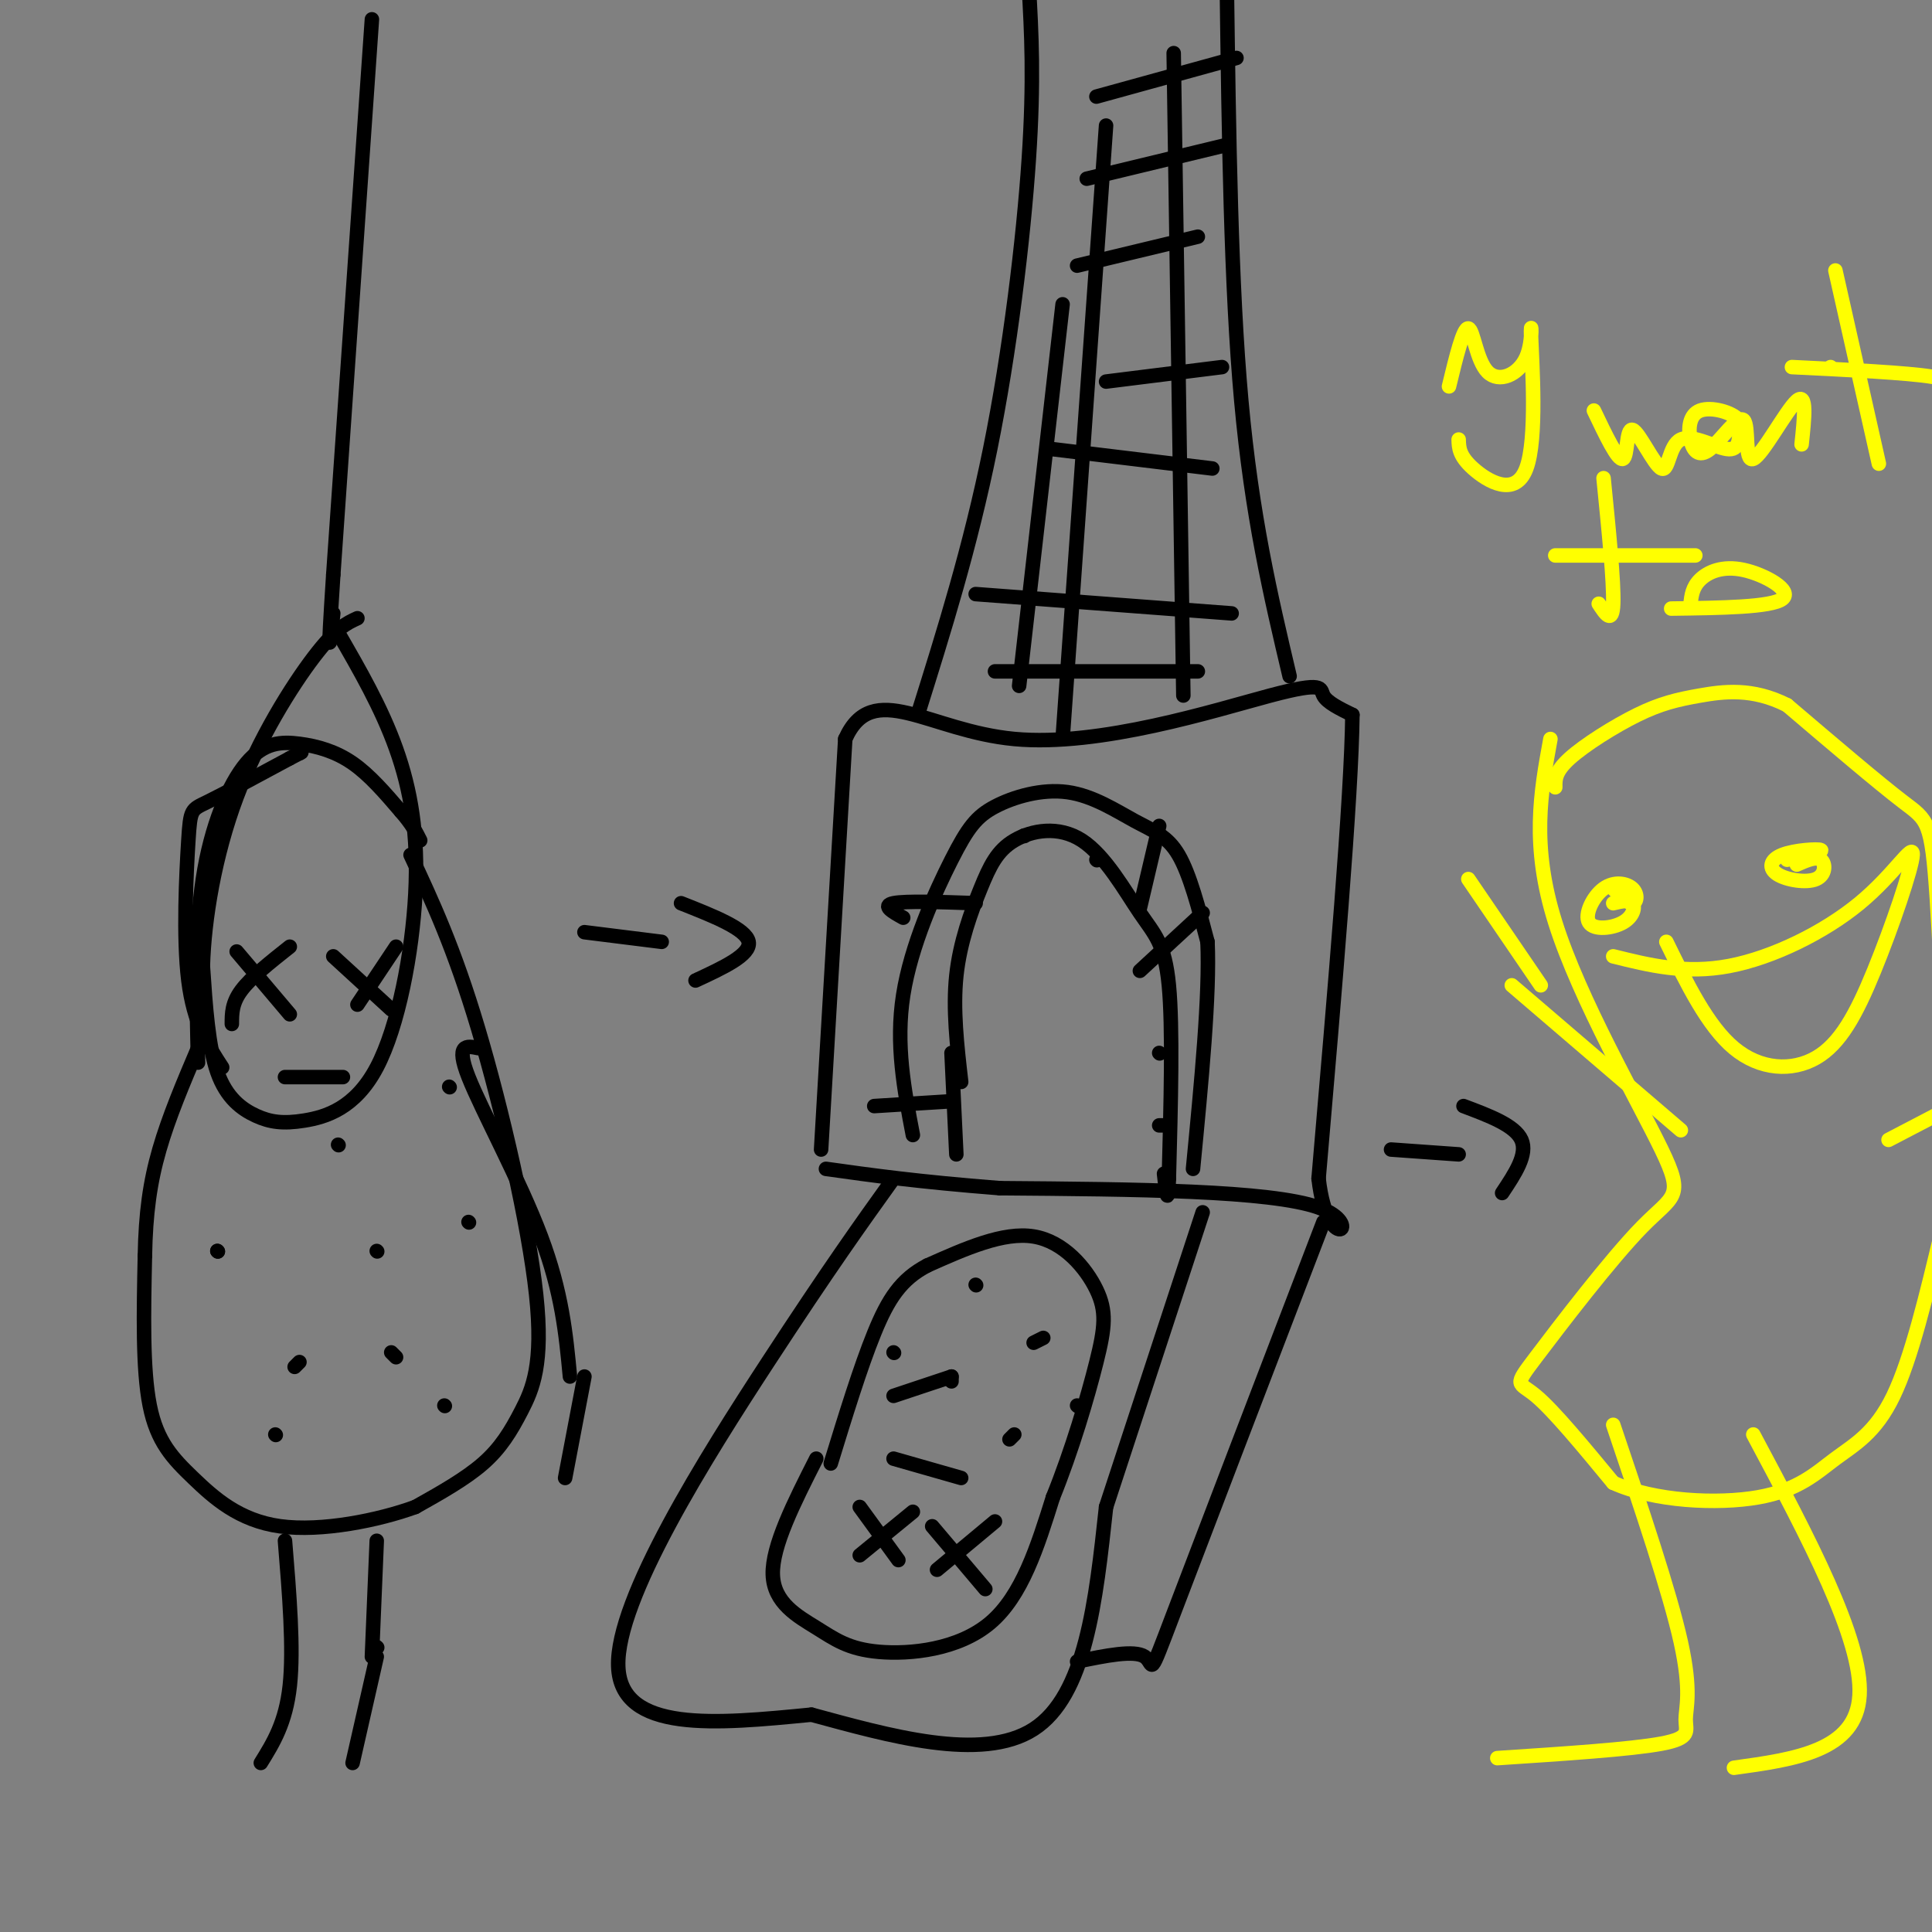 <svg viewBox='0 0 400 400' version='1.1' xmlns='http://www.w3.org/2000/svg' xmlns:xlink='http://www.w3.org/1999/xlink'><rect x="0" y="0" width="400" height="400" fill="#808080" stroke="none"/><g fill='none' stroke='#000000' stroke-width='3' stroke-linecap='round' stroke-linejoin='round'><path d='M77,4c0.000,0.000 -8.000,115.000 -8,115'/><path d='M69,119c-1.333,20.500 -0.667,14.250 0,8'/><path d='M70,131c4.480,7.750 8.961,15.499 12,24c3.039,8.501 4.637,17.753 4,30c-0.637,12.247 -3.508,27.489 -8,36c-4.492,8.511 -10.606,10.292 -15,11c-4.394,0.708 -7.068,0.345 -10,-1c-2.932,-1.345 -6.124,-3.670 -8,-9c-1.876,-5.330 -2.438,-13.665 -3,-22'/><path d='M42,200c0.274,-9.690 2.458,-22.917 7,-35c4.542,-12.083 11.440,-23.024 16,-29c4.560,-5.976 6.780,-6.988 9,-8'/><path d='M41,220c-0.335,-13.480 -0.670,-26.960 1,-38c1.670,-11.040 5.344,-19.640 9,-24c3.656,-4.360 7.292,-4.482 11,-4c3.708,0.482 7.488,1.566 11,4c3.512,2.434 6.756,6.217 10,10'/><path d='M83,168c2.333,2.667 3.167,4.333 4,6'/><path d='M85,177c4.509,9.641 9.018,19.282 14,36c4.982,16.718 10.439,40.512 12,55c1.561,14.488 -0.772,19.670 -3,24c-2.228,4.330 -4.351,7.809 -8,11c-3.649,3.191 -8.825,6.096 -14,9'/><path d='M86,312c-7.557,2.764 -19.448,5.174 -28,4c-8.552,-1.174 -13.764,-5.931 -18,-10c-4.236,-4.069 -7.496,-7.448 -9,-15c-1.504,-7.552 -1.252,-19.276 -1,-31'/><path d='M30,260c0.156,-8.778 1.044,-15.222 3,-22c1.956,-6.778 4.978,-13.889 8,-21'/><path d='M41,217c1.333,-3.500 0.667,-1.750 0,0'/><path d='M49,197c0.000,0.000 11.000,13.000 11,13'/><path d='M60,196c-4.000,3.167 -8.000,6.333 -10,9c-2.000,2.667 -2.000,4.833 -2,7'/><path d='M69,198c0.000,0.000 12.000,11.000 12,11'/><path d='M82,196c0.000,0.000 -8.000,12.000 -8,12'/><path d='M59,223c5.833,0.000 11.667,0.000 12,0c0.333,0.000 -4.833,0.000 -10,0'/><path d='M46,221c-2.940,-4.512 -5.881,-9.024 -7,-18c-1.119,-8.976 -0.417,-22.417 0,-29c0.417,-6.583 0.548,-6.310 4,-8c3.452,-1.690 10.226,-5.345 17,-9'/><path d='M60,157c3.167,-1.667 2.583,-1.333 2,-1'/><path d='M61,283c0.000,0.000 1.000,-1.000 1,-1'/><path d='M78,259c0.000,0.000 0.100,0.100 0.1,0.1'/><path d='M81,280c0.000,0.000 1.000,1.000 1,1'/><path d='M97,253c0.000,0.000 0.100,0.100 0.1,0.1'/><path d='M45,259c0.000,0.000 0.100,0.100 0.1,0.1'/><path d='M70,237c0.000,0.000 0.100,0.100 0.1,0.1'/><path d='M45,259c0.000,0.000 0.100,0.100 0.1,0.1'/><path d='M57,297c0.000,0.000 0.100,0.100 0.1,0.1'/><path d='M92,291c0.000,0.000 0.100,0.100 0.1,0.1'/><path d='M93,225c0.000,0.000 0.100,0.100 0.1,0.1'/><path d='M78,319c0.000,0.000 -1.000,24.000 -1,24'/><path d='M59,319c0.917,11.167 1.833,22.333 1,30c-0.833,7.667 -3.417,11.833 -6,16'/><path d='M78,341c0.000,0.000 0.100,0.100 0.1,0.1'/><path d='M78,343c0.000,0.000 -5.000,22.000 -5,22'/><path d='M99,217c-2.378,-0.489 -4.756,-0.978 -2,6c2.756,6.978 10.644,21.422 15,33c4.356,11.578 5.178,20.289 6,29'/><path d='M121,285c0.000,0.000 -4.000,21.000 -4,21'/><path d='M121,193c0.000,0.000 16.000,2.000 16,2'/><path d='M141,187c6.750,2.667 13.500,5.333 14,8c0.500,2.667 -5.250,5.333 -11,8'/><path d='M170,238c0.000,0.000 5.000,-85.000 5,-85'/><path d='M175,153c5.644,-12.617 17.255,-1.660 35,0c17.745,1.660 41.624,-5.976 53,-9c11.376,-3.024 10.250,-1.435 11,0c0.750,1.435 3.375,2.718 6,4'/><path d='M280,148c-0.167,16.667 -3.583,56.333 -7,96'/><path d='M273,244c1.844,16.444 9.956,9.556 0,6c-9.956,-3.556 -37.978,-3.778 -66,-4'/><path d='M207,246c-17.000,-1.333 -26.500,-2.667 -36,-4'/><path d='M199,224c-0.868,-7.535 -1.735,-15.069 -1,-22c0.735,-6.931 3.073,-13.258 5,-18c1.927,-4.742 3.442,-7.901 7,-10c3.558,-2.099 9.160,-3.140 14,0c4.840,3.140 8.918,10.461 12,15c3.082,4.539 5.166,6.297 6,15c0.834,8.703 0.417,24.352 0,40'/><path d='M242,244c-0.167,6.500 -0.583,2.750 -1,-1'/><path d='M197,218c0.000,0.000 1.000,21.000 1,21'/><path d='M189,235c-1.801,-9.384 -3.601,-18.768 -2,-29c1.601,-10.232 6.604,-21.311 10,-28c3.396,-6.689 5.183,-8.989 9,-11c3.817,-2.011 9.662,-3.735 15,-3c5.338,0.735 10.168,3.929 14,6c3.832,2.071 6.666,3.020 9,7c2.334,3.980 4.167,10.990 6,18'/><path d='M250,195c0.500,10.833 -1.250,28.917 -3,47'/><path d='M240,233c0.000,0.000 2.000,0.000 2,0'/><path d='M240,218c0.000,0.000 0.100,0.100 0.1,0.1'/><path d='M236,201c0.000,0.000 13.000,-12.000 13,-12'/><path d='M236,188c0.000,0.000 4.000,-17.000 4,-17'/><path d='M227,178c0.000,0.000 0.100,0.100 0.1,0.1'/><path d='M212,173c0.000,0.000 0.100,0.100 0.1,0.1'/><path d='M202,187c-7.250,-0.250 -14.500,-0.500 -17,0c-2.500,0.500 -0.250,1.750 2,3'/><path d='M197,228c0.000,0.000 -16.000,1.000 -16,1'/><path d='M190,148c5.444,-17.356 10.889,-34.711 15,-55c4.111,-20.289 6.889,-43.511 8,-60c1.111,-16.489 0.556,-26.244 0,-36'/><path d='M267,140c-3.917,-16.583 -7.833,-33.167 -10,-57c-2.167,-23.833 -2.583,-54.917 -3,-86'/><path d='M229,26c0.000,0.000 -9.000,127.000 -9,127'/><path d='M243,11c0.000,0.000 2.000,133.000 2,133'/><path d='M220,63c0.000,0.000 -9.000,79.000 -9,79'/><path d='M202,123c0.000,0.000 53.000,4.000 53,4'/><path d='M206,139c0.000,0.000 42.000,0.000 42,0'/><path d='M218,93c0.000,0.000 33.000,4.000 33,4'/><path d='M229,79c0.000,0.000 24.000,-3.000 24,-3'/><path d='M223,55c0.000,0.000 25.000,-6.000 25,-6'/><path d='M225,37c0.000,0.000 29.000,-7.000 29,-7'/><path d='M227,20c0.000,0.000 29.000,-8.000 29,-8'/><path d='M185,244c-6.644,9.267 -13.289,18.533 -26,38c-12.711,19.467 -31.489,49.133 -31,63c0.489,13.867 20.244,11.933 40,10'/><path d='M168,355c15.778,4.267 35.222,9.933 46,3c10.778,-6.933 12.889,-26.467 15,-46'/><path d='M229,312c5.833,-17.833 12.917,-39.417 20,-61'/><path d='M169,302c-4.592,9.056 -9.183,18.112 -9,24c0.183,5.888 5.142,8.609 9,11c3.858,2.391 6.616,4.451 13,5c6.384,0.549 16.396,-0.415 23,-6c6.604,-5.585 9.802,-15.793 13,-26'/><path d='M218,310c3.912,-9.649 7.193,-20.772 9,-28c1.807,-7.228 2.140,-10.561 0,-15c-2.140,-4.439 -6.754,-9.982 -13,-11c-6.246,-1.018 -14.123,2.491 -22,6'/><path d='M192,262c-5.467,2.844 -8.133,6.956 -11,14c-2.867,7.044 -5.933,17.022 -9,27'/><path d='M178,312c0.000,0.000 8.000,11.000 8,11'/><path d='M189,313c0.000,0.000 -11.000,9.000 -11,9'/><path d='M193,316c0.000,0.000 11.000,13.000 11,13'/><path d='M206,315c0.000,0.000 -12.000,10.000 -12,10'/><path d='M185,302c0.000,0.000 14.000,4.000 14,4'/><path d='M209,298c0.000,0.000 1.000,-1.000 1,-1'/><path d='M214,278c0.000,0.000 2.000,-1.000 2,-1'/><path d='M223,291c0.000,0.000 0.100,0.100 0.1,0.1'/><path d='M202,266c0.000,0.000 0.100,0.100 0.1,0.1'/><path d='M197,285c0.000,0.000 0.000,1.000 0,1'/><path d='M197,285c0.000,0.000 -12.000,4.000 -12,4'/><path d='M185,280c0.000,0.000 0.100,0.100 0.1,0.1'/><path d='M274,253c-12.733,33.222 -25.467,66.444 -31,81c-5.533,14.556 -3.867,10.444 -6,9c-2.133,-1.444 -8.067,-0.222 -14,1'/><path d='M288,238c0.000,0.000 14.000,1.000 14,1'/><path d='M303,229c5.333,2.000 10.667,4.000 12,7c1.333,3.000 -1.333,7.000 -4,11'/></g>
<g fill='none' stroke='#ffff00' stroke-width='3' stroke-linecap='round' stroke-linejoin='round'><path d='M321,153c-2.018,11.014 -4.037,22.027 1,38c5.037,15.973 17.129,36.904 22,47c4.871,10.096 2.522,9.356 -4,16c-6.522,6.644 -17.218,20.674 -22,27c-4.782,6.326 -3.652,4.950 0,8c3.652,3.050 9.826,10.525 16,18'/><path d='M334,307c8.459,3.850 21.608,4.475 30,3c8.392,-1.475 12.029,-5.051 16,-8c3.971,-2.949 8.278,-5.271 12,-13c3.722,-7.729 6.861,-20.864 10,-34'/><path d='M402,255c1.452,-19.917 0.083,-52.708 -1,-69c-1.083,-16.292 -1.881,-16.083 -7,-20c-5.119,-3.917 -14.560,-11.958 -24,-20'/><path d='M370,146c-7.215,-3.665 -13.254,-2.828 -18,-2c-4.746,0.828 -8.201,1.646 -13,4c-4.799,2.354 -10.943,6.244 -14,9c-3.057,2.756 -3.029,4.378 -3,6'/><path d='M334,184c1.547,1.553 3.093,3.106 4,3c0.907,-0.106 1.174,-1.872 0,-3c-1.174,-1.128 -3.790,-1.620 -6,0c-2.210,1.620 -4.015,5.352 -3,7c1.015,1.648 4.850,1.213 7,0c2.150,-1.213 2.614,-3.204 2,-4c-0.614,-0.796 -2.307,-0.398 -4,0'/><path d='M370,178c3.774,-0.854 7.547,-1.709 7,-2c-0.547,-0.291 -5.415,-0.020 -8,1c-2.585,1.020 -2.889,2.789 -1,4c1.889,1.211 5.970,1.865 8,1c2.030,-0.865 2.009,-3.247 1,-4c-1.009,-0.753 -3.004,0.124 -5,1'/><path d='M334,198c7.467,1.857 14.933,3.714 24,2c9.067,-1.714 19.733,-6.997 27,-13c7.267,-6.003 11.135,-12.724 11,-10c-0.135,2.724 -4.273,14.895 -8,24c-3.727,9.105 -7.042,15.144 -12,18c-4.958,2.856 -11.559,2.530 -17,-2c-5.441,-4.530 -9.720,-13.265 -14,-22'/><path d='M334,295c5.857,17.339 11.714,34.679 14,45c2.286,10.321 1.000,13.625 1,16c-0.000,2.375 1.286,3.821 -5,5c-6.286,1.179 -20.143,2.089 -34,3'/><path d='M363,297c11.333,21.250 22.667,42.500 22,54c-0.667,11.500 -13.333,13.250 -26,15'/><path d='M348,234c0.000,0.000 -35.000,-30.000 -35,-30'/><path d='M391,236c0.000,0.000 23.000,-12.000 23,-12'/><path d='M319,204c0.000,0.000 -15.000,-22.000 -15,-22'/><path d='M300,80c1.476,-6.091 2.952,-12.183 4,-12c1.048,0.183 1.668,6.640 4,9c2.332,2.360 6.376,0.621 8,-3c1.624,-3.621 0.827,-9.125 1,-4c0.173,5.125 1.316,20.880 -1,27c-2.316,6.120 -8.090,2.606 -11,0c-2.910,-2.606 -2.955,-4.303 -3,-6'/><path d='M330,85c2.479,5.204 4.959,10.409 6,10c1.041,-0.409 0.644,-6.430 2,-6c1.356,0.430 4.467,7.311 6,8c1.533,0.689 1.490,-4.815 4,-6c2.510,-1.185 7.574,1.947 10,2c2.426,0.053 2.213,-2.974 2,-6'/><path d='M360,87c-1.347,-1.673 -5.715,-2.856 -8,-2c-2.285,0.856 -2.489,3.750 -2,6c0.489,2.250 1.670,3.854 4,2c2.330,-1.854 5.810,-7.167 7,-6c1.190,1.167 0.090,8.814 2,8c1.910,-0.814 6.832,-10.090 9,-12c2.168,-1.910 1.584,3.545 1,9'/><path d='M379,76c0.000,0.000 0.100,0.100 0.1,0.1'/><path d='M371,76c11.917,0.583 23.833,1.167 29,2c5.167,0.833 3.583,1.917 2,3'/><path d='M380,56c0.000,0.000 9.000,40.000 9,40'/><path d='M332,99c1.083,10.833 2.167,21.667 2,26c-0.167,4.333 -1.583,2.167 -3,0'/><path d='M322,115c0.000,0.000 29.000,0.000 29,0'/><path d='M346,126c10.369,-0.137 20.738,-0.274 23,-2c2.262,-1.726 -3.583,-5.042 -8,-6c-4.417,-0.958 -7.405,0.440 -9,2c-1.595,1.560 -1.798,3.280 -2,5'/></g>
</svg>